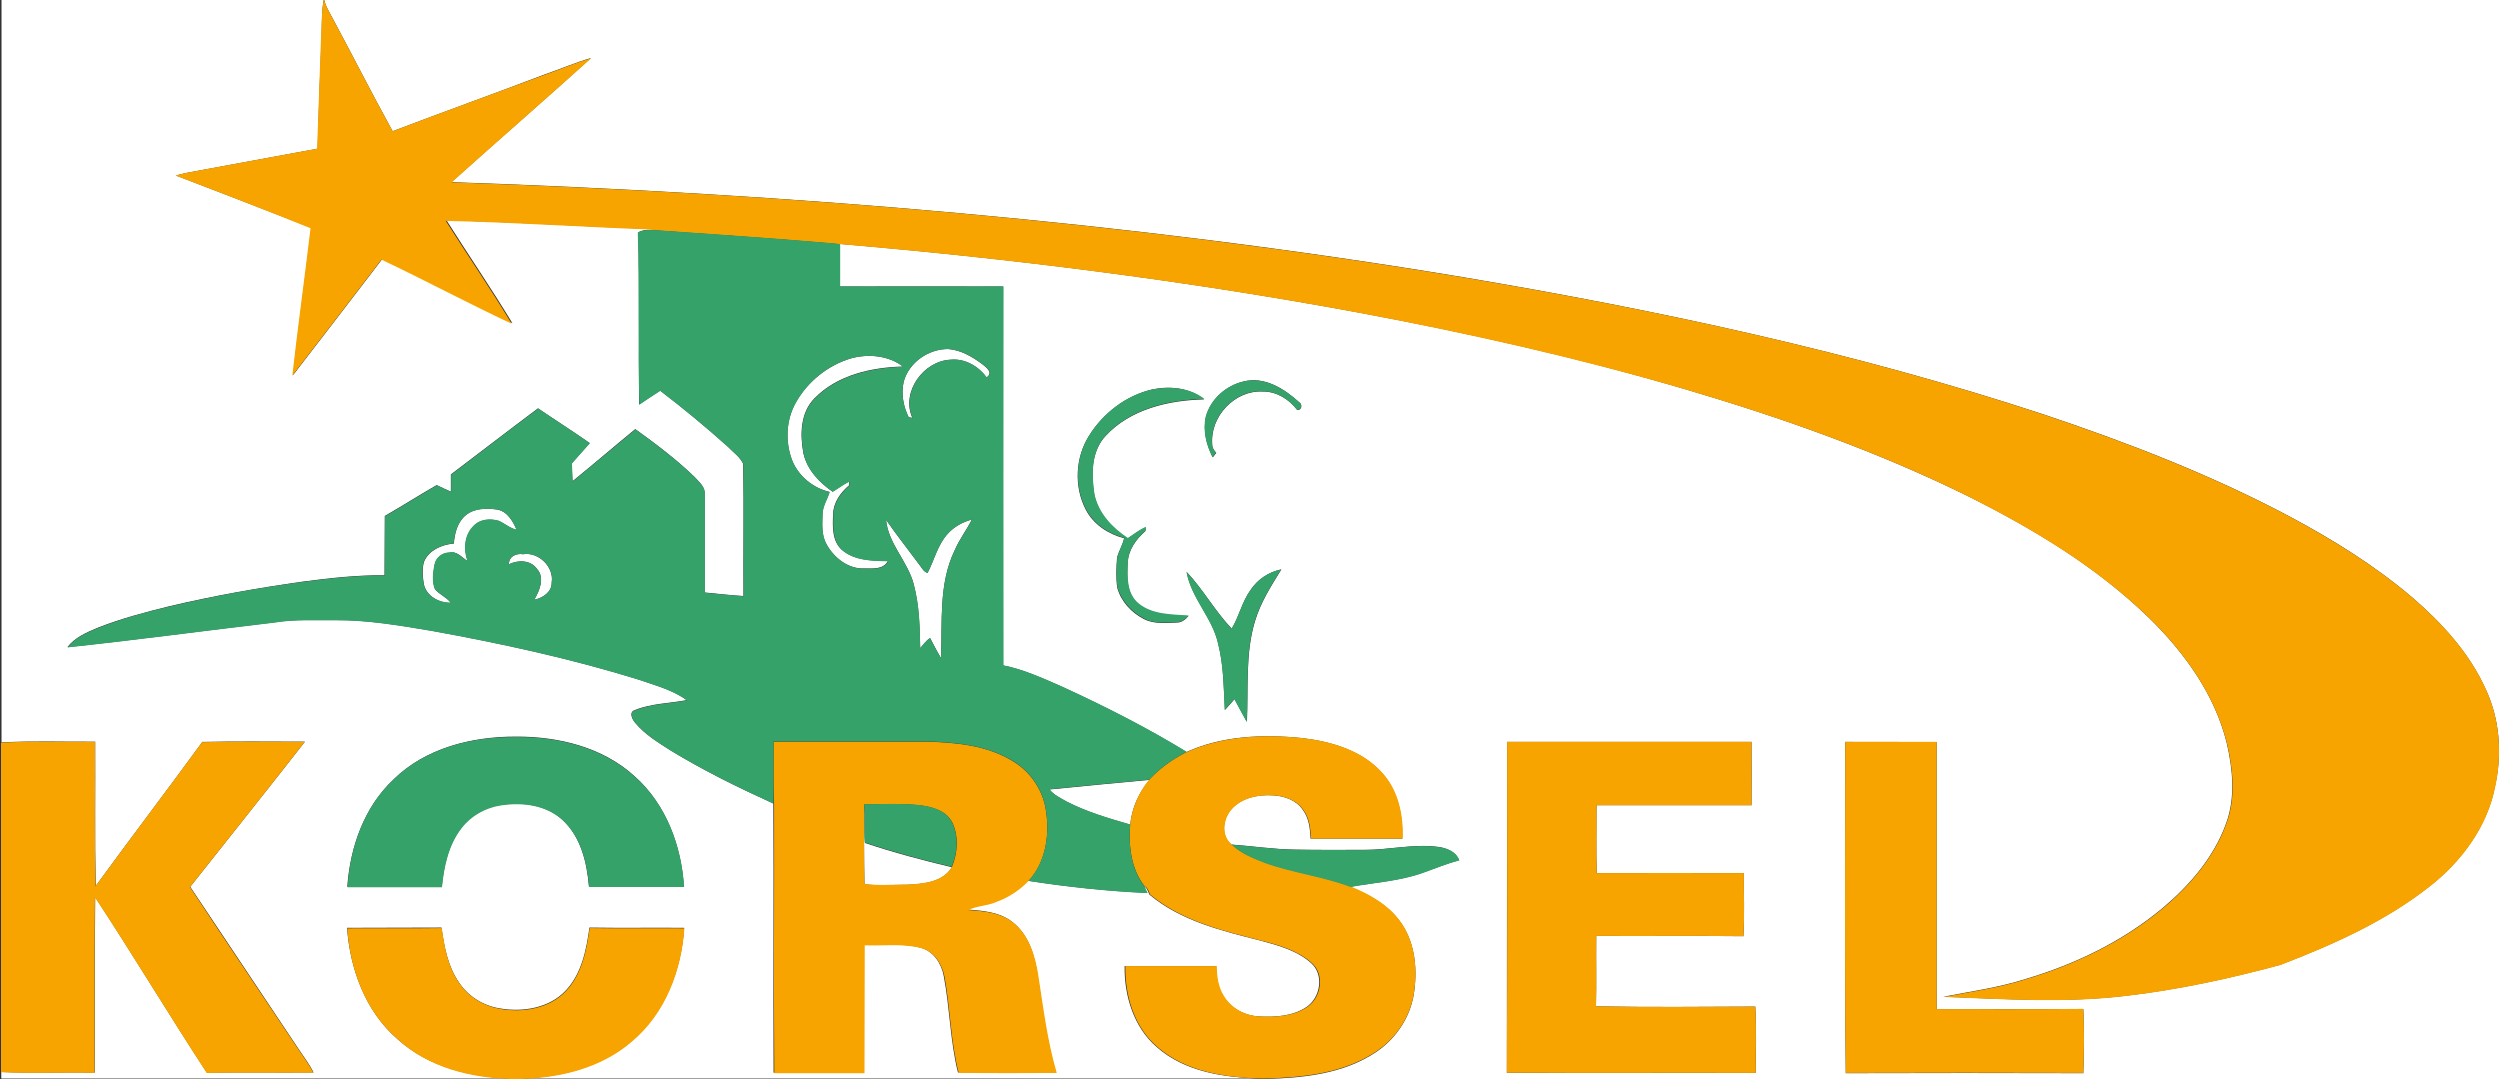 <?xml version="1.0" encoding="utf-8"?>
<!-- Generator: Adobe Illustrator 19.2.0, SVG Export Plug-In . SVG Version: 6.00 Build 0)  -->
<svg version="1.1" id="Layer_1" xmlns="http://www.w3.org/2000/svg" xmlns:xlink="http://www.w3.org/1999/xlink" x="0px" y="0px"
	 viewBox="0 0 987 426" style="enable-background:new 0 0 987 426;" xml:space="preserve">
<rect x="0" y="0" width="987" height="426" fill="#333333" stroke="none"/>
<style type="text/css">
	.st0{fill:#FFFFFF;}
	.st1{fill:#F8A400;}
	.st2{fill:#35A26A;}
</style>
<g>
	<g>
		<path class="st0" d="M0.5,0h127.3c-0.8,4.3-0.7,8.6-0.8,13c-0.6,15.2-1.2,30.5-1.6,45.7c-15.9,2.9-31.8,5.9-47.7,8.8
			c-2.8,0.5-5.5,1-8.2,1.8c17.8,6.8,35.6,13.7,53.4,20.6c-2.3,19.4-5.1,38.8-7.2,58.2c11.8-15.3,23.5-30.5,35.2-45.8
			c17.2,8.2,34.1,17.2,51.4,25.3c-8.3-13.7-17.4-27-26-40.6c26.8,0.6,53.6,2.4,80.4,3.4c1,0.1,2.1,0.3,3.1,0.4
			c-2.6-0.1-5.4-0.4-7.8,0.9c0.6,22.6,0.1,45.3,0.3,68c2.8-1.8,5.5-3.7,8.3-5.5c9.2,7,18.1,14.4,26.7,22.1c2.1,2.2,4.8,4,6.1,6.8
			c0.3,17.4,0,34.8,0.1,52.2c-5.1-0.3-10.2-0.9-15.3-1.4c0-13,0-26.1,0-39.1c0.1-2.7-2.3-4.6-3.9-6.4c-7.2-7-15.3-13.1-23.5-19
			c-8.3,6.8-16.4,13.8-24.8,20.6c-0.1-2.4-0.2-4.7-0.3-7.1c2.4-2.7,4.8-5.3,7.1-8c-6.7-4.7-13.7-9.1-20.4-13.7
			c-11.5,8.6-22.9,17.4-34.4,26.1c0,2.3,0,4.5,0,6.8c-1.9-0.8-3.7-1.7-5.6-2.6c-6.9,4-13.6,8.2-20.5,12.2c-0.1,7.8,0,15.6-0.1,23.4
			c-10.8-0.1-21.5,1.1-32.2,2.5c-17.7,2.5-35.2,5.6-52.6,9.7c-9.7,2.4-19.3,4.9-28.6,8.6c-4.3,1.8-8.9,3.8-11.8,7.6
			c27.3-2.9,54.5-6.6,81.8-9.8c7.9-1.3,15.9-0.8,23.9-0.9c12.8-0.1,25.5,2.1,38,4.2c27.6,5,55.1,11,81.9,19.3
			c6.5,2.3,13.3,4,18.9,8.1c-6.8,1.3-14,1.3-20.4,3.9c-2.6,0.8-1.1,3.8,0.1,5.1c3.8,4.6,9,7.7,14,10.9c13,7.9,26.6,14.6,40.5,20.9
			c0.2,35.4-0.1,70.9,0.1,106.3c11.9-0.1,23.8,0,35.6,0c0.1-16.8,0-33.7,0.1-50.5c7.4,0.3,15-0.8,22.2,1.1c5.2,1.3,8.4,6.3,9.3,11.3
			c2.4,12.6,2.5,25.7,5.6,38c12.9,0.1,25.8,0.1,38.7,0c-3.7-12.6-5.3-25.7-7.3-38.7c-1.1-7.6-3.5-15.6-9.8-20.6
			c-5-4-11.6-4.6-17.8-5c3.5-1.8,7.7-1.6,11.3-3.3c4.7-1.7,9-4.5,12.4-8.1c15.6,2.4,31.3,4.1,47.1,4.8c-0.4-0.9-0.8-1.7-1.2-2.6
			c1.3,0.6,1.6,2.1,2.2,3.3c12.4,10.4,28.6,14.3,44,18.2c7,1.9,14.4,3.9,19.9,8.9c5.1,4.6,3.6,13.5-1.8,17.2
			c-5.4,3.7-12.3,4.1-18.6,3.8c-5.7-0.2-11.4-3.1-14.4-8.1c-2.2-3.5-2.7-7.7-2.8-11.8c-12.1,0-24.1,0-36.1,0
			c-0.2,11.7,3.6,24.2,12.7,32c11.1,9.8,26.5,12,40.8,12.4H205.3c15.7-0.4,32.1-4.3,44.2-14.9c13-11,19.5-27.9,20.6-44.6
			c-12.5-0.1-24.9,0.1-37.4-0.1c-1.2,8.7-3,18-9.2,24.7c-6.5,7.1-17.1,8.8-26.2,7.2c-6.4-1-12.4-4.7-16-10.1
			c-4.5-6.4-5.9-14.2-7-21.8c-12.4,0.1-24.8,0-37.3,0.1c1.2,16.3,7.3,33,19.9,43.9c12.1,11,28.8,15.1,44.8,15.6H0.5v-2.6
			c12.3,0.6,24.6,0,36.9,0.3c0.2-23.1-0.1-46.2,0.2-69.3c15,22.9,29.1,46.4,44.1,69.3c14-0.2,28,0,42.1-0.1c-1.5-3-3.5-5.7-5.4-8.5
			c-14.4-21.6-28.9-43.2-43.3-64.8c15.1-19.1,30.3-38.1,45.3-57.3c-13.5,0-27-0.2-40.5,0.1c-13.9,19.1-28.2,37.8-42.1,56.9
			c-0.4-19-0.1-38-0.2-57c-12.3,0.1-24.7-0.4-37,0.3V0z M155.3,307.8c-11.6,10.9-17.1,26.8-18.2,42.3c12.4,0,24.9,0,37.3,0
			c0.8-8.2,2.6-16.7,7.8-23.4c3.7-4.8,9.4-8,15.4-8.9c8.4-1.3,17.8-0.2,24.3,5.7c7.4,6.7,9.8,17,10.6,26.5c12.5,0,25,0,37.5,0
			c-1-16.1-7.1-32.5-19.3-43.4c-12.7-11.7-30.4-15.9-47.2-15.8C186.3,290.8,167.9,295.3,155.3,307.8z"/>
	</g>
	<g>
		<path class="st0" d="M128,0h859.5v426H499.3c15.2-0.4,31.3-2,44.2-10.8c7.5-5.1,13-13.2,14.6-22.2c1.6-9.6,0.8-20.3-4.9-28.5
			c-4.8-7-12.5-11.3-20.2-14.4c9.7-1.7,19.7-2.3,29-5.7c4.7-1.6,9.2-3.5,14-4.8c-1.3-3.5-5.1-4.9-8.5-5.3
			c-9.7-1.2-19.4,1.3-29.1,1.2c-9.1,0-18.3,0.1-27.4-0.1c-8.3-0.1-16.6-1.4-24.9-2c-4.2-3.4-3.4-10-0.1-13.8c4-4.6,10.5-6,16.4-5.6
			c4.6,0.2,9.4,1.9,12,5.8c2.4,3.3,2.8,7.4,3,11.3c12,0,24.1,0,36.2,0c0.3-9.1-1.6-18.7-7.8-25.7c-7.9-9-20-12.6-31.6-14
			c-15.7-1.6-32.3-1-46.9,6l1-0.6c-15.8-9.6-32.3-18-49.1-25.7c-7.6-3.3-15.1-6.8-23.2-8.4c-0.1-49.9,0-99.7,0-149.6
			c-21.5-0.1-43,0-64.5,0c0-5.6,0-11.1,0-16.7c-0.5-0.1-1.6-0.3-2.2-0.3c69.1,5.8,137.9,14.5,206.1,27.1
			c43.8,8.1,87.3,17.9,130.1,30.5c38.3,11.3,76.1,24.7,111.9,42.4c25.6,12.8,50.5,27.8,71.1,47.9c13.9,13.6,25.9,30.2,30.6,49.3
			c2.4,10.4,3.5,21.5-0.2,31.7c-4.8,13.4-14.4,24.5-25.1,33.5c-15.7,13.1-34.5,22.2-54.1,28c-10.6,3.4-21.6,4.9-32.4,7
			c24,0.9,48.1,2.5,72.1-0.4c20.5-2.4,40.8-6.8,60.8-12.2c20.8-8,41.5-17.2,59.1-31.1c12.6-9.9,22.8-23.7,25.8-39.7
			c2.8-12.7,1.8-26.3-3.8-38.1c-6.4-14.2-17.2-26-28.9-36.1c-14.7-12.5-31.1-22.7-48.1-31.8c-31.2-16.6-64.3-29.4-97.8-40.6
			C732,139,655,122.5,577.5,109.4c-132-22-265.6-32.9-399.3-37.5c18.3-16.4,36.9-32.5,55.1-49c-6.2,1.8-12.2,4.4-18.3,6.5
			C195.1,37,175,44.2,155,51.8c-8.6-15.6-16.6-31.5-25.1-47.2C129.1,3.2,128.4,1.6,128,0z M491,150.6c-6.9,1.6-13.1,7-14.9,14
			c-1.2,5.5,0.2,11.1,2.7,16c0.5-0.6,0.9-1.2,1.4-1.8c-1-1-1.7-2.2-1.6-3.5c-0.9-10.8,8.9-21.3,19.9-20.7c5.4-0.1,10.4,3,13.6,7.2
			c1.8,0.4,2.3-2.2,0.8-3C507,153.4,499.1,148.5,491,150.6z M455.1,153.7c-10.5,2.4-19.7,9.5-25.3,18.6c-5.3,8.5-5.8,19.9-1.2,28.8
			c3,5.9,8.9,9.8,15.2,11.4c-0.6,2.7-2.1,5-2.8,7.7c-0.3,3.9-0.5,8,0.1,11.9c1.5,5.4,5.6,9.8,10.5,12.3c4,2.1,8.7,1.5,13.1,1.4
			c1.9,0,3.4-1.3,4.5-2.6c-6.7-0.4-14.3-0.3-19.8-4.8c-4.7-3.9-4.5-10.5-4.2-16.1c0.2-5.1,3.3-9.4,7-12.6c0-0.4,0.1-1.1,0.1-1.5
			c-2.6,1.1-4.8,2.9-7.1,4.4c-6.2-4-11.7-9.9-13.2-17.4c-1.2-7.8-1.3-16.9,4.5-23.1c9.8-10.6,25-14.1,38.9-14.4
			C469.8,153.1,462,152.3,455.1,153.7z M493.6,233.1c-3.3,4.6-4.4,10.3-7.3,15.1c-6.6-6.9-11.3-15.5-17.8-22.4
			c1.9,10.5,10.3,18.1,12.5,28.5c2.1,8.5,2.1,17.3,2.6,26c1.3-1.4,2.6-2.9,3.8-4.3c1.6,3,3.2,6,4.9,9c0.6-13.3-0.7-26.9,3.2-39.8
			c2.2-7.4,6.4-13.9,10.4-20.4C500.8,225.8,496.4,228.8,493.6,233.1z M595,292.9c-0.1,43.5,0,87.1-0.1,130.6
			c32.8,0.2,65.5,0,98.3,0.1c0-8.7,0.3-17.5-0.2-26.2c-21,0.1-41.9,0.3-62.9-0.1c0.2-9.3,0-18.5,0.1-27.8c19.4,0,38.7-0.1,58.1,0.1
			c0.5-8.3,0.1-16.6,0.2-24.9c-19.4,0-38.8,0-58.1,0c-0.3-8.9-0.1-17.9-0.1-26.8c20.4,0,40.8,0,61.2,0c0.1-8.4,0-16.7,0-25
			C659.4,292.9,627.2,292.9,595,292.9z M728.5,292.9c0.1,43.6-0.3,87.2,0.2,130.8c31.3-0.1,62.5-0.1,93.8,0c0.3-8.4,0.4-16.9,0-25.3
			c-19.3,0.1-38.6,0-57.9,0.1c0-35.2,0-70.4,0-105.5C752.5,292.9,740.5,292.9,728.5,292.9z"/>
	</g>
	<path class="st0" d="M356.8,150.6c2.1-7.6,9.9-12.9,17.6-12.8c4.9,0.4,9.4,3,13.3,5.9c1.6,1.3,4.6,3.4,1.8,5.3
		c-3.2-4.4-8.5-7.5-14.1-7c-10.8,0.4-19.8,12.8-15.2,23c-0.4-0.1-1.1-0.2-1.5-0.3C356.6,160.4,355.7,155.3,356.8,150.6z"/>
	<path class="st0" d="M335.9,141.5c6.9-1.9,14.8-1.2,20.6,3.2c-12.4,0.3-25.9,3.3-34.9,12.5c-5.7,5.7-5.8,14.5-4.4,21.9
		c1.5,6.4,6.3,11.4,11.5,15c2.2-1.3,4.2-2.9,6.5-4c0,0.4,0,1.1,0,1.5c-3.4,2.9-6.2,6.8-6.3,11.4c-0.2,4.8-0.5,10.6,3.5,14.1
		c4.9,4.2,11.9,4.3,18.1,4.4c-1.7,3.4-6,2.9-9.1,2.9c-6.4,0.4-12.1-4.1-15.1-9.5c-2.1-3.6-1.7-8-1.6-12.1c0.1-3.1,1.9-5.8,2.8-8.6
		c-6.5-1.5-12.3-6.2-14.8-12.5c-2.8-7.3-2.4-16,1.5-22.9C318.9,150.6,326.9,144.2,335.9,141.5z"/>
	<path class="st0" d="M183.9,203.4c3.4-2.9,8.3-2.8,12.5-2.2c4,0.8,6.1,4.6,7.6,8c-2.6-0.6-4.6-2.4-6.9-3.5c-3.4-1-7.5-0.8-10,1.9
		c-3.7,3.5-4.1,9.3-2.5,13.9c-2.3-1.4-4.2-4.1-7.2-3.3c-2.8,0-5.3,2-5.8,4.8c-0.6,3.2-1.1,6.7,0.2,9.7c1.8,2.1,4.5,3.1,6.2,5.3
		c-4.7,0.1-9.8-2.7-10.7-7.6c-0.4-2.8-0.7-5.8,0.1-8.6c1.9-4.6,7.1-6.8,11.8-7.2C179.5,210.5,180.6,206.1,183.9,203.4z"/>
	<path class="st0" d="M360.8,230.9c-2.3-9.2-10.1-16.1-11-25.7c4.3,6.2,9,12.1,13.5,18.2c0.8,1.1,1.5,2.4,2.9,2.8
		c2.7-5.1,3.9-11.1,8-15.5c2.5-2.8,5.9-4.6,9.5-5.6c-2.1,4.2-5,7.9-6.8,12.2c-6.4,13.2-4.8,28.3-5.4,42.5c-1.6-2.6-2.9-5.3-4.3-7.9
		c-1.6,1-2.6,2.6-3.9,4C363.1,247.5,362.9,239,360.8,230.9z"/>
	<path class="st0" d="M200.9,222.8c0-3.2,2.9-4.4,5.6-4c6.1-1,12.3,5,11.3,11.2c0.1,3.8-3.6,6.1-6.9,6.8c2.1-3.6,4.3-8.6,1.1-12.2
		C209.4,221,204.5,221,200.9,222.8z"/>
	<path class="st0" d="M414.3,311.7c13.2-1.3,26.3-2.6,39.5-3.8c-4.2,5-7,11.2-7.6,17.7c-8.5-2.5-17.2-5-25.1-9.1
		C418.7,315.1,416.1,313.9,414.3,311.7z"/>
	<path class="st0" d="M341.2,317.3l0,0.3c0.3,5.1-0.1,10.1,0.3,15.2c11.2,3.8,22.7,6.8,34.3,9.6c-3.5,5.9-11.2,6.6-17.4,6.9
		c-5.7,0-11.5,0.5-17.1-0.2C341.1,338.4,341.1,327.8,341.2,317.3z"/>
</g>
<g>
	<path class="st1" d="M127.8,0h0.2c0.4,1.6,1.1,3.2,1.9,4.6c8.5,15.7,16.5,31.6,25.1,47.2c20-7.6,40.1-14.9,60.1-22.3
		c6.1-2.1,12.1-4.8,18.3-6.5c-18.3,16.4-36.8,32.6-55.1,49c133.7,4.5,267.3,15.5,399.3,37.5C655,122.5,732,139,806.6,163.6
		c33.5,11.2,66.6,24,97.8,40.6c16.9,9.1,33.4,19.3,48.1,31.8c11.7,10.1,22.5,21.8,28.9,36.1c5.5,11.8,6.5,25.4,3.8,38.1
		c-3,16-13.2,29.8-25.8,39.7c-17.6,13.9-38.3,23.1-59.1,31.1c-20,5.4-40.2,9.8-60.8,12.2c-23.9,2.9-48.1,1.3-72.1,0.4
		c10.9-2.1,21.8-3.6,32.4-7c19.5-5.8,38.4-14.9,54.1-28c10.7-9,20.3-20.2,25.1-33.5c3.8-10.2,2.6-21.4,0.2-31.7
		c-4.8-19.1-16.7-35.7-30.6-49.3c-20.6-20-45.5-35-71.1-47.9c-35.8-17.8-73.6-31.1-111.9-42.4c-42.8-12.5-86.3-22.3-130.1-30.5
		c-68.2-12.6-137-21.3-206.1-27.1c-23.3-2-46.6-3.6-69.9-5.2c-1-0.2-2.1-0.3-3.1-0.4c-26.8-1-53.6-2.8-80.4-3.4
		c8.6,13.6,17.7,26.8,26,40.6c-17.3-8.1-34.1-17.1-51.4-25.3c-11.7,15.3-23.4,30.6-35.2,45.8c2.2-19.4,4.9-38.8,7.2-58.2
		C104.9,83,87.2,76.1,69.3,69.3c2.7-0.8,5.5-1.3,8.2-1.8c15.9-2.9,31.8-5.9,47.7-8.8c0.5-15.2,1.1-30.5,1.6-45.7
		C127.1,8.6,126.9,4.3,127.8,0z"/>
	<path class="st1" d="M467.5,297.4c14.5-6.9,31.1-7.6,46.9-6c11.5,1.4,23.7,4.9,31.6,14c6.2,7,8.1,16.6,7.8,25.7
		c-12.1,0-24.1,0-36.2,0c-0.2-3.9-0.6-8-3-11.3c-2.7-3.9-7.5-5.6-12-5.8c-5.9-0.3-12.4,1-16.4,5.6c-3.3,3.8-4.1,10.4,0.1,13.8
		c3.6,3.4,8.2,5.3,12.8,7c11.1,4,22.9,5.4,33.9,9.5c7.7,3.1,15.4,7.4,20.2,14.4c5.7,8.2,6.5,18.9,4.9,28.5c-1.6,9-7,17.1-14.6,22.2
		c-12.9,8.8-29,10.4-44.2,10.8h-1.5c-14.3-0.4-29.7-2.7-40.8-12.4c-9.2-7.8-12.9-20.3-12.7-32c12,0,24.1,0,36.1,0
		c0,4.1,0.6,8.3,2.8,11.8c3,5,8.6,7.9,14.4,8.1c6.3,0.3,13.2-0.1,18.6-3.8c5.4-3.7,6.9-12.6,1.8-17.2c-5.5-5-12.9-7.1-19.9-8.9
		c-15.4-3.9-31.5-7.8-44-18.2c-0.6-1.2-0.9-2.7-2.2-3.3c-5.4-6.8-6.4-16.1-5.7-24.5c0.7-6.5,3.5-12.7,7.6-17.7
		C457.7,303.5,462.4,300.1,467.5,297.4z"/>
	<path class="st1" d="M0.5,293.2c12.3-0.7,24.6-0.2,37-0.3c0.1,19-0.2,38,0.2,57c13.9-19.1,28.2-37.9,42.1-56.9
		c13.5-0.3,27-0.1,40.5-0.1c-15,19.2-30.1,38.2-45.3,57.3c14.3,21.7,28.9,43.2,43.3,64.8c1.9,2.8,3.9,5.5,5.4,8.5
		c-14,0.1-28-0.1-42.1,0.1c-14.9-22.9-29-46.4-44.1-69.3c-0.3,23.1,0,46.2-0.2,69.3c-12.3-0.3-24.6,0.3-36.9-0.3V293.2z"/>
	<g>
		<path class="st1" d="M305.4,292.8c20,0,40.1,0,60.1,0c11.8,0.3,24.2,1.4,34.5,7.8c6.5,3.9,11.2,10.6,12.7,18
			c1.9,10.1,0.5,21.6-6.7,29.3c-3.5,3.6-7.8,6.4-12.4,8.1c-3.6,1.7-7.8,1.5-11.3,3.3c6.2,0.4,12.8,1,17.8,5c6.2,5,8.6,13.1,9.8,20.6
			c2,13,3.6,26.1,7.3,38.7c-12.9,0.1-25.8,0.1-38.7,0c-3.2-12.4-3.3-25.5-5.6-38c-1-5-4.1-10-9.3-11.3c-7.2-1.9-14.8-0.8-22.2-1.1
			c-0.1,16.8,0,33.7-0.1,50.5c-11.9,0-23.8,0-35.6,0c-0.3-35.4,0-70.9-0.1-106.3C305.3,309.2,305.4,301,305.4,292.8z M341.2,317.3
			c-0.1,10.6-0.1,21.2,0.1,31.7c5.6,0.7,11.4,0.2,17.1,0.2c6.2-0.3,13.9-1,17.4-6.9c2.3-5.5,2.8-12.2,0.1-17.7
			c-2.5-4.7-8.1-6.1-13-6.7c-7.2-0.7-14.4-0.4-21.6-0.3L341.2,317.3z"/>
	</g>
	<path class="st1" d="M595,292.9c32.2,0,64.3,0,96.5,0c0,8.3,0,16.7,0,25c-20.4,0-40.8,0-61.2,0c0.1,8.9-0.2,17.9,0.1,26.8
		c19.4-0.1,38.8,0,58.1,0c-0.1,8.3,0.3,16.6-0.2,24.9c-19.4-0.2-38.7,0-58.1-0.1c-0.1,9.3,0.1,18.5-0.1,27.8
		c20.9,0.4,41.9,0.2,62.9,0.1c0.5,8.7,0.1,17.5,0.2,26.2c-32.8-0.1-65.5,0.1-98.3-0.1C595.1,380,595,336.5,595,292.9z"/>
	<path class="st1" d="M728.5,292.9c12,0,24,0,36.1,0c0,35.2,0,70.4,0,105.5c19.3,0,38.6,0.1,57.9-0.1c0.4,8.4,0.3,16.9,0,25.3
		c-31.3-0.1-62.5-0.1-93.8,0C728.2,380.1,728.5,336.5,728.5,292.9z"/>
	<path class="st1" d="M137.1,366.5c12.4-0.1,24.8,0.1,37.3-0.1c1.1,7.6,2.4,15.4,7,21.8c3.6,5.4,9.6,9,16,10.1
		c9.1,1.6,19.7-0.1,26.2-7.2c6.2-6.7,8-16,9.2-24.7c12.5,0.2,24.9,0,37.4,0.1c-1.1,16.7-7.6,33.7-20.6,44.6
		c-12.1,10.6-28.5,14.5-44.2,14.9h-3.5c-16-0.4-32.7-4.5-44.8-15.6C144.3,399.5,138.2,382.8,137.1,366.5z"/>
</g>
<g>
	<g>
		<path class="st2" d="M251.8,91.8c2.4-1.3,5.2-1,7.8-0.9c23.3,1.6,46.6,3.2,69.9,5.2c0.5,0.1,1.6,0.3,2.2,0.3c0,5.6,0,11.1,0,16.7
			c21.5,0.1,43,0,64.5,0c0,49.8-0.1,99.7,0,149.6c8.1,1.6,15.7,5.1,23.2,8.4c16.8,7.7,33.4,16.1,49.1,25.7l-1,0.6
			c-5.1,2.7-9.9,6.1-13.7,10.4c-13.2,1.2-26.3,2.5-39.5,3.8c1.7,2.2,4.3,3.4,6.8,4.8c7.9,4.1,16.6,6.6,25.1,9.1
			c-0.7,8.4,0.3,17.7,5.7,24.5c0.4,0.8,0.8,1.7,1.2,2.6c-15.8-0.7-31.5-2.4-47.1-4.8c7.2-7.8,8.6-19.3,6.7-29.3
			c-1.5-7.4-6.2-14.1-12.7-18c-10.3-6.3-22.7-7.5-34.5-7.8c-20,0-40,0-60.1,0c0,8.2-0.1,16.4,0,24.6c-13.8-6.3-27.5-13-40.5-20.9
			c-5-3.2-10.1-6.4-14-10.9c-1.2-1.4-2.7-4.4-0.1-5.1c6.5-2.6,13.6-2.6,20.4-3.9c-5.6-4.1-12.4-5.8-18.9-8.1
			c-26.8-8.3-54.3-14.3-81.9-19.3c-12.6-2.1-25.2-4.3-38-4.2c-8,0.1-16-0.4-23.9,0.9c-27.3,3.2-54.5,6.9-81.8,9.8
			c2.9-3.9,7.5-5.8,11.8-7.6c9.3-3.7,18.9-6.3,28.6-8.6c17.3-4.1,34.9-7.3,52.6-9.7c10.7-1.4,21.4-2.6,32.2-2.5
			c0.1-7.8,0-15.6,0.1-23.4c6.9-4,13.6-8.2,20.5-12.2c1.8,0.9,3.7,1.8,5.6,2.6c0-2.3,0-4.5,0-6.8c11.5-8.7,22.8-17.5,34.4-26.1
			c6.8,4.6,13.7,9,20.4,13.7c-2.4,2.7-4.8,5.3-7.1,8c0.1,2.4,0.2,4.7,0.3,7.1c8.3-6.8,16.5-13.8,24.8-20.6c8.2,5.9,16.2,12,23.5,19
			c1.6,1.9,4,3.7,3.9,6.4c0,13,0,26,0,39.1c5.1,0.5,10.2,1,15.3,1.4c-0.1-17.4,0.1-34.8-0.1-52.2c-1.3-2.8-4-4.6-6.1-6.8
			c-8.6-7.7-17.6-15.1-26.7-22.1c-2.8,1.8-5.6,3.6-8.3,5.5C251.8,137.1,252.4,114.4,251.8,91.8z M356.8,150.6
			c-1.1,4.7-0.2,9.8,2,14.1c0.4,0.1,1.1,0.2,1.5,0.3c-4.6-10.2,4.3-22.6,15.2-23c5.6-0.5,10.8,2.6,14.1,7c2.8-1.9-0.2-4-1.8-5.3
			c-3.9-2.9-8.4-5.5-13.3-5.9C366.7,137.7,359,142.9,356.8,150.6z M335.9,141.5c-9.1,2.7-17,9.1-21.6,17.4c-4,6.9-4.3,15.5-1.5,22.9
			c2.5,6.3,8.3,10.9,14.8,12.5c-0.9,2.9-2.7,5.5-2.8,8.6c-0.1,4-0.5,8.4,1.6,12.1c3,5.4,8.7,9.8,15.1,9.5c3.2,0,7.4,0.5,9.1-2.9
			c-6.2-0.1-13.2-0.2-18.1-4.4c-3.9-3.6-3.6-9.3-3.5-14.1c0.1-4.6,3-8.5,6.3-11.4c0-0.4,0-1.1,0-1.5c-2.3,1.1-4.3,2.7-6.5,4
			c-5.3-3.7-10.1-8.6-11.5-15c-1.4-7.4-1.3-16.2,4.4-21.9c9-9.2,22.5-12.1,34.9-12.5C350.8,140.3,342.8,139.6,335.9,141.5z
			 M183.9,203.4c-3.3,2.7-4.4,7.1-4.8,11.1c-4.7,0.5-9.8,2.6-11.8,7.2c-0.8,2.8-0.5,5.8-0.1,8.6c0.9,4.9,6,7.7,10.7,7.6
			c-1.7-2.2-4.4-3.3-6.2-5.3c-1.3-3-0.8-6.6-0.2-9.7c0.5-2.8,3.1-4.8,5.8-4.8c2.9-0.7,4.9,2,7.2,3.3c-1.7-4.6-1.2-10.4,2.5-13.9
			c2.6-2.7,6.7-2.9,10-1.9c2.3,1.1,4.3,2.9,6.9,3.5c-1.5-3.4-3.6-7.2-7.6-8C192.2,200.7,187.4,200.6,183.9,203.4z M360.8,230.9
			c2.2,8.1,2.4,16.6,2.5,25c1.2-1.4,2.3-3,3.9-4c1.4,2.7,2.7,5.4,4.3,7.9c0.6-14.2-1-29.3,5.4-42.5c1.8-4.3,4.8-8,6.8-12.2
			c-3.6,1-7,2.8-9.5,5.6c-4,4.4-5.3,10.3-8,15.5c-1.4-0.4-2.1-1.8-2.9-2.8c-4.5-6.1-9.2-12-13.5-18.2
			C350.7,214.8,358.5,221.7,360.8,230.9z M200.9,222.8c3.6-1.8,8.6-1.7,11.1,1.8c3.2,3.6,1,8.6-1.1,12.2c3.3-0.7,7-3,6.9-6.8
			c1.1-6.2-5.1-12.2-11.3-11.2C203.8,218.4,200.9,219.5,200.9,222.8z"/>
	</g>
	<path class="st2" d="M491,150.6c8.1-2,16,2.9,21.8,8.1c1.5,0.8,1,3.4-0.8,3c-3.2-4.2-8.2-7.3-13.6-7.2
		c-10.9-0.6-20.7,9.9-19.9,20.7c0,1.4,0.7,2.6,1.6,3.5c-0.5,0.6-0.9,1.2-1.4,1.8c-2.5-4.9-3.9-10.5-2.7-16
		C477.9,157.5,484.1,152.1,491,150.6z"/>
	<path class="st2" d="M455.1,153.7c6.9-1.3,14.7-0.6,20.4,3.8c-13.9,0.3-29.1,3.8-38.9,14.4c-5.8,6.2-5.7,15.3-4.5,23.1
		c1.5,7.5,7,13.3,13.2,17.4c2.3-1.5,4.5-3.3,7.1-4.4c0,0.4-0.1,1.1-0.1,1.5c-3.7,3.2-6.9,7.5-7,12.6c-0.3,5.5-0.5,12.2,4.2,16.1
		c5.5,4.5,13.1,4.3,19.8,4.8c-1.2,1.3-2.7,2.6-4.5,2.6c-4.4,0.1-9.1,0.8-13.1-1.4c-4.9-2.5-9-7-10.5-12.3c-0.6-3.9-0.4-7.9-0.1-11.9
		c0.7-2.6,2.2-5,2.8-7.7c-6.3-1.5-12.2-5.5-15.2-11.4c-4.6-8.9-4.1-20.3,1.2-28.8C435.4,163.1,444.6,156,455.1,153.7z"/>
	<path class="st2" d="M493.6,233.1c2.8-4.2,7.2-7.3,12.2-8.3c-4,6.5-8.2,13-10.4,20.4c-3.9,12.9-2.5,26.5-3.2,39.8
		c-1.7-3-3.3-6-4.9-9c-1.3,1.5-2.6,2.9-3.8,4.3c-0.4-8.7-0.4-17.5-2.6-26c-2.2-10.3-10.6-18-12.5-28.5c6.6,6.9,11.3,15.6,17.8,22.4
		C489.2,243.4,490.3,237.7,493.6,233.1z"/>
	<path class="st2" d="M155.3,307.8c12.6-12.4,31-17,48.3-16.8c16.8-0.2,34.5,4.1,47.2,15.8c12.3,10.9,18.3,27.3,19.3,43.4
		c-12.5,0-25,0-37.5,0c-0.8-9.5-3.2-19.8-10.6-26.5c-6.5-5.9-15.9-7-24.3-5.7c-6,0.9-11.7,4.1-15.4,8.9c-5.2,6.6-7,15.2-7.8,23.4
		c-12.4,0-24.9,0-37.3,0C138.2,334.5,143.7,318.7,155.3,307.8z"/>
	<path class="st2" d="M341.2,317.5c7.2,0,14.4-0.4,21.6,0.3c4.9,0.6,10.5,2,13,6.7c2.7,5.5,2.3,12.2-0.1,17.7
		c-11.5-2.7-23-5.8-34.3-9.6C341.1,327.6,341.6,322.6,341.2,317.5z"/>
	<path class="st2" d="M486.3,333.5c8.3,0.6,16.5,1.8,24.9,2c9.1,0.1,18.2,0.1,27.4,0.1c9.7,0,19.4-2.5,29.1-1.2
		c3.4,0.4,7.2,1.7,8.5,5.3c-4.8,1.2-9.4,3.1-14,4.8c-9.3,3.4-19.3,3.9-29,5.7c-11-4.2-22.9-5.5-33.9-9.5
		C494.5,338.8,489.9,336.9,486.3,333.5z"/>
</g>
</svg>
